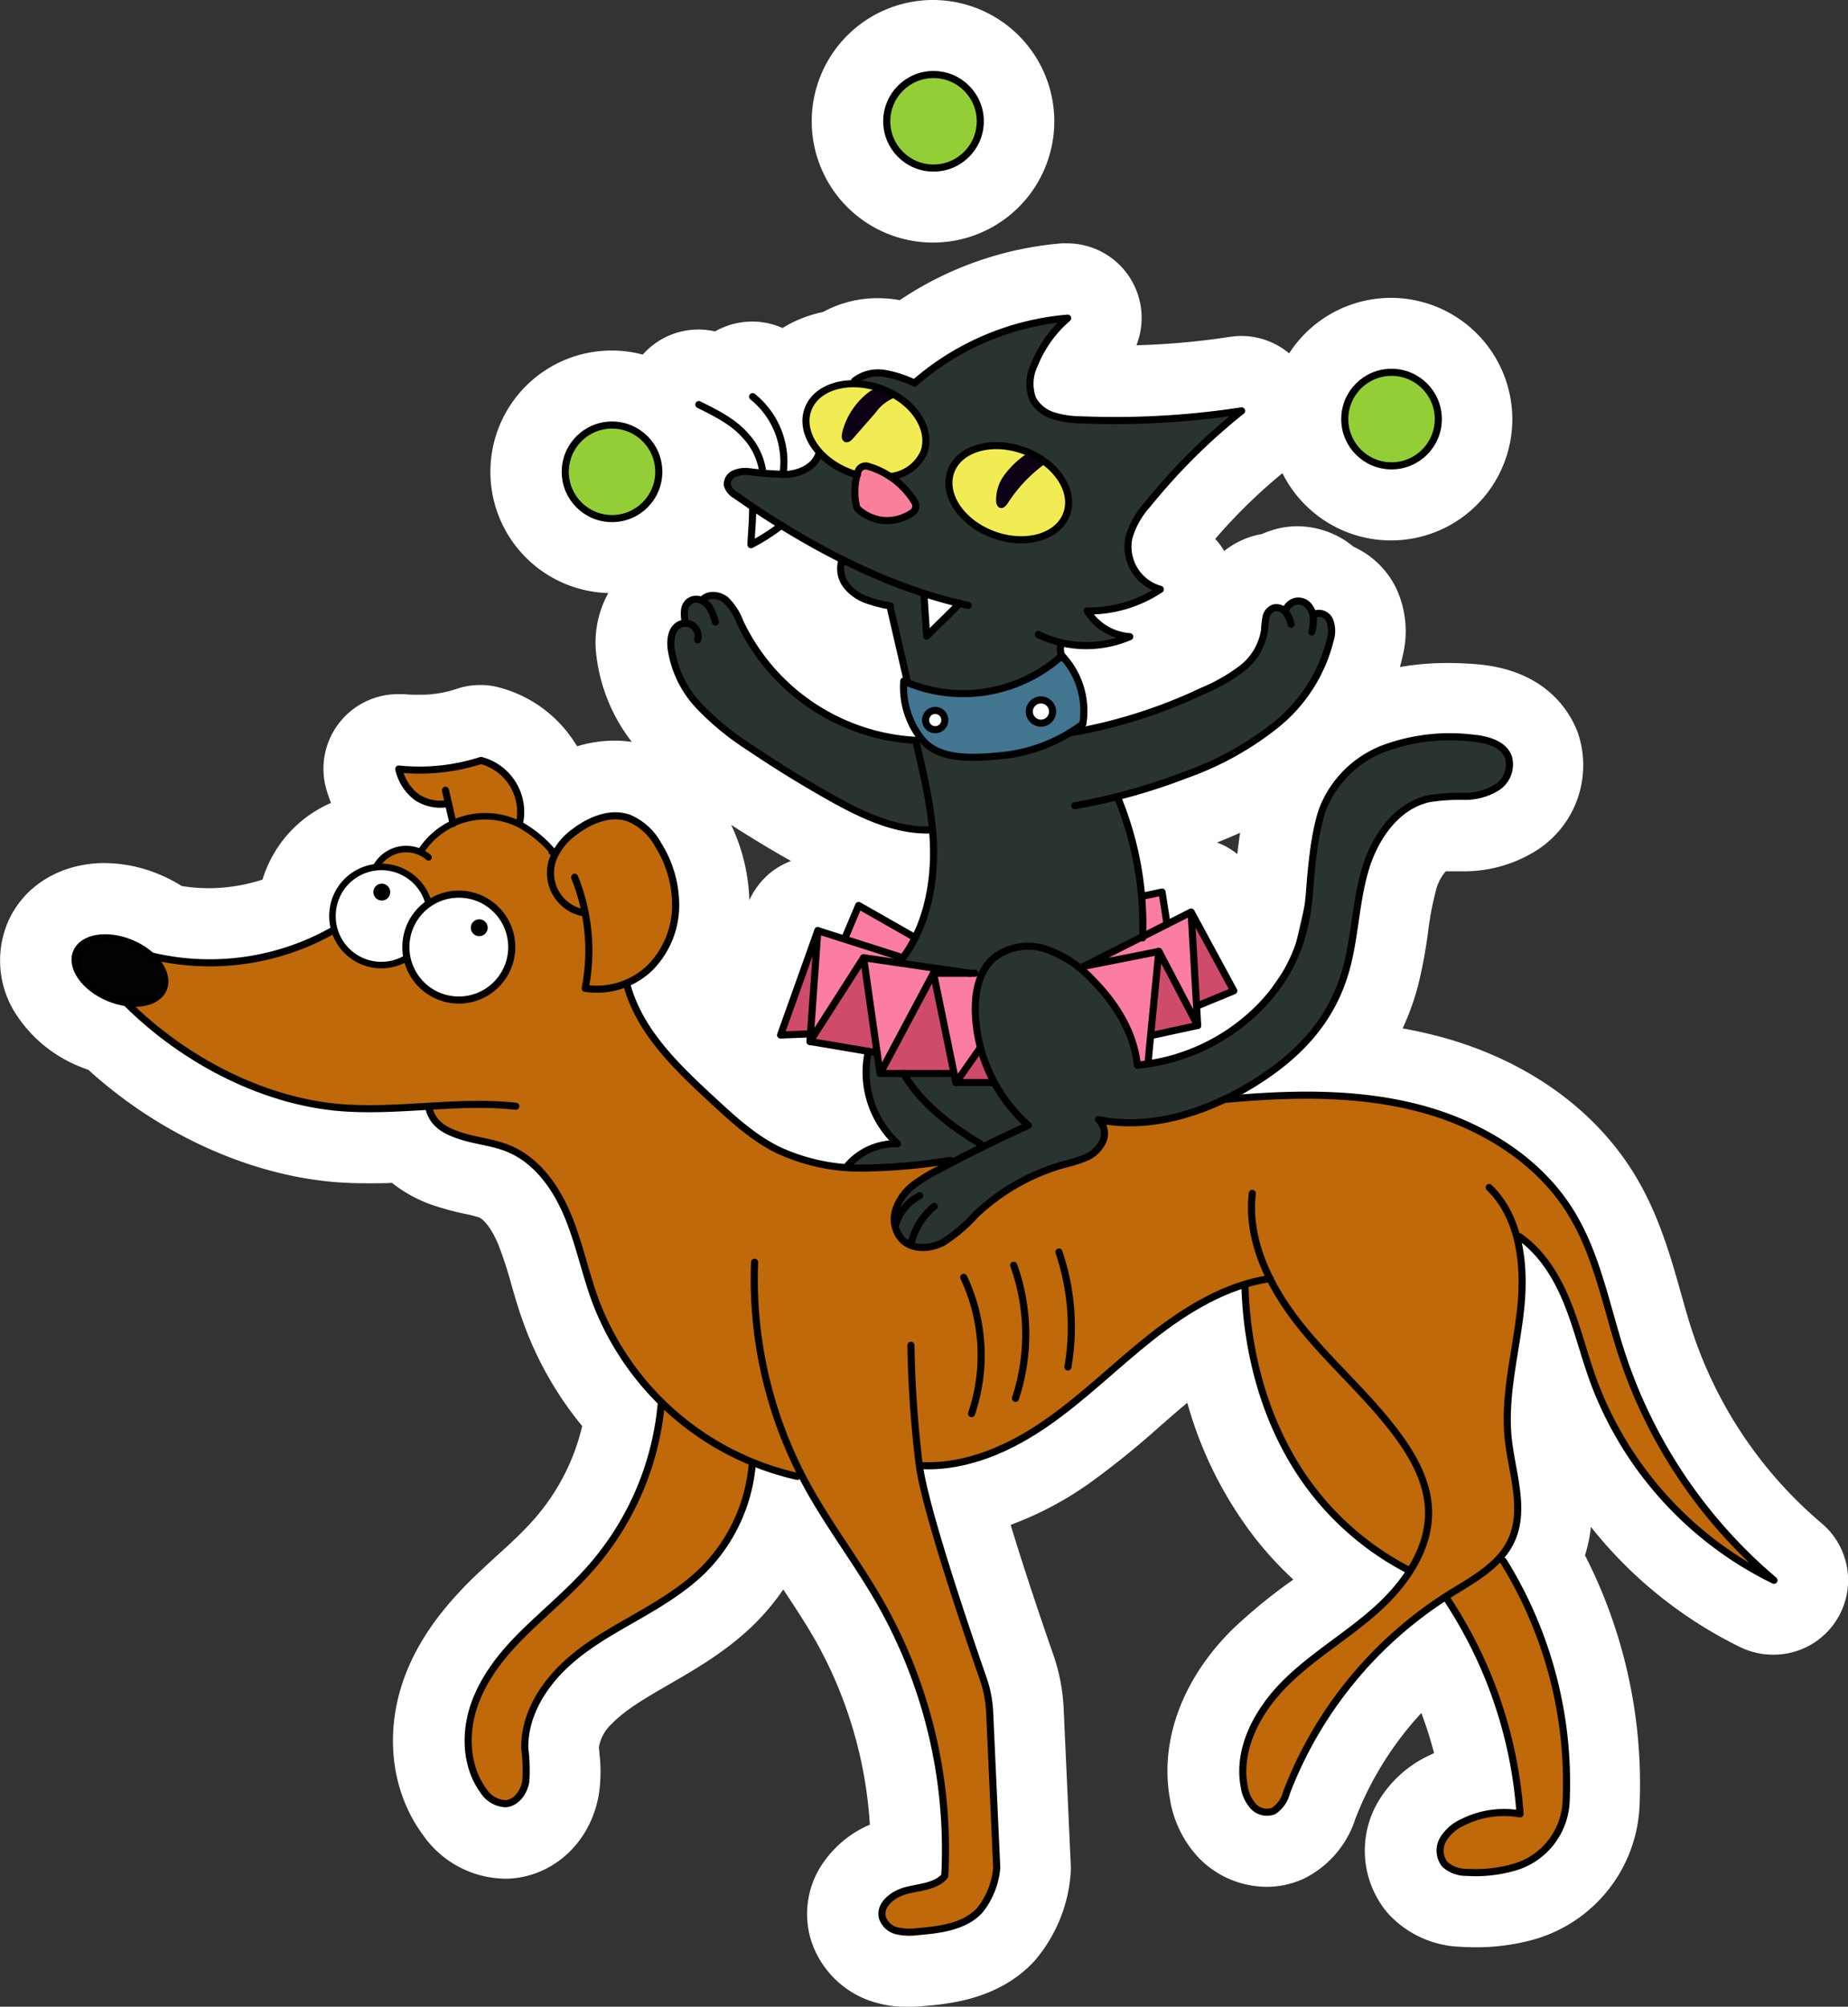 <svg xmlns="http://www.w3.org/2000/svg" viewBox="0 0 260.4 282.75"><rect x="0" y="0" width="260.4" height="282.75" fill="#333333" stroke="none"/><defs><style>.cls-1{fill:#fff;}.cls-2{fill:#c0690a;}.cls-3{fill:#293430;}.cls-4{fill:#fb7da2;}.cls-5{fill:#427590;}.cls-6{fill:#f1ec54;}.cls-7{fill:#fa7f9b;}.cls-8{fill:#0d0115;}.cls-9{fill:#ce4b6a;}.cls-10{fill:#030102;}.cls-11{fill:#93ce36;}.cls-12,.cls-13{fill:none;stroke:#000;stroke-linecap:round;stroke-linejoin:round;}.cls-13{stroke-width:0.92px;}</style></defs><g id="Layer_7"><path d="M203.82,81a12.09,12.09,0,1,1,12.09-12.09A12.1,12.1,0,0,1,203.82,81Z" class="cls-1" transform="translate(-7.81 -9.85)"/><path d="M203.82,61.82a7.09,7.09,0,1,1-7.1,7.09,7.1,7.1,0,0,1,7.1-7.09m0-10a17.09,17.09,0,1,0,17.09,17.09,17.12,17.12,0,0,0-17.09-17.09Z" class="cls-1" transform="translate(-7.81 -9.85)"/><path d="M139.28,39a12.09,12.09,0,1,1,12.09-12.09A12.1,12.1,0,0,1,139.28,39Z" class="cls-1" transform="translate(-7.81 -9.85)"/><path d="M139.28,19.85a7.09,7.09,0,1,1-7.09,7.09,7.1,7.1,0,0,1,7.09-7.09m0-10a17.09,17.09,0,1,0,17.09,17.09A17.11,17.11,0,0,0,139.28,9.85Z" class="cls-1" transform="translate(-7.81 -9.85)"/><circle cx="86.17" cy="66.48" r="12.09" class="cls-1"/><path d="M94,69.24a7.09,7.09,0,1,1-7.09,7.09A7.1,7.1,0,0,1,94,69.24m0-10a17.09,17.09,0,1,0,17.09,17.09A17.11,17.11,0,0,0,94,59.24Z" class="cls-1" transform="translate(-7.81 -9.85)"/><path d="M135.69,287.6a10.88,10.88,0,0,1-2.86-.35,8.34,8.34,0,0,1-6-5.62,7.73,7.73,0,0,1,.74-6,10.58,10.58,0,0,1,6.52-4.73c.44-.12.91-.22,1.39-.32a65.54,65.54,0,0,0-8.41-32c-1.46-2.57-3.16-5.14-4.8-7.63-1.53-2.32-3.1-4.7-4.56-7.2A29.62,29.62,0,0,1,110.68,235c-3.42,3.37-7.53,5.74-11.16,7.84-3.23,1.86-6.56,3.78-9,6.25-2.14,2.18-3.39,4.8-3.33,7,0,.4.05.79.09,1.19a16.64,16.64,0,0,1,0,4.46c-.72,4.39-4,7.58-8.08,7.76h-.35a9.27,9.27,0,0,1-7.39-4.1c-3.36-4.52-4.18-11-2.14-17,1.42-4.19,4.07-8.12,8.32-12.36,1.27-1.27,2.56-2.46,3.81-3.61,1.72-1.58,3.5-3.21,5-4.88a35.47,35.47,0,0,0,8.73-18.24,44,44,0,0,1-8.64-14.09c-.74-2-1.33-4-1.86-5.86a57.55,57.55,0,0,0-2-6.19c-.8-1.91-2.56-5.29-5.36-6.44A17.73,17.73,0,0,0,74.4,176c-1-.23-2.19-.48-3.38-.85a13,13,0,0,1-6-3.7c-1.71.09-3.46.15-5.22.15-1.1,0-2.12,0-3.11-.07-11.72-.61-24.26-6.32-33.82-15.36a14.68,14.68,0,0,1-1.93-.67,14.48,14.48,0,0,1-6.35-5,8.94,8.94,0,0,1-1.07-8.59c1.4-3.34,4.88-5.41,9.08-5.41a15.19,15.19,0,0,1,5.85,1.24,16.16,16.16,0,0,1,3.08,1.72,28.74,28.74,0,0,0,5.8.58,29.7,29.7,0,0,0,11.92-2.48,12.5,12.5,0,0,1,8.23-10.26,10.47,10.47,0,0,1,3.76-2.57,13.75,13.75,0,0,1-2.51-4.95A5.5,5.5,0,0,1,64,112.71h.45c.8.07,1.6.1,2.39.1a20.64,20.64,0,0,0,6.88-1,5.32,5.32,0,0,1,1.84-.32,5.54,5.54,0,0,1,1.4.18,13.11,13.11,0,0,1,7.83,5.82,12.9,12.9,0,0,1,1.67,4.45,14.57,14.57,0,0,1,8-2.61,11.07,11.07,0,0,1,3.59.58A13.6,13.6,0,0,1,105.1,126a21.54,21.54,0,0,1,3.29,12.16,18.07,18.07,0,0,1-5.45,12.2l-.18.17c2.14,3.87,5.86,7.33,9,10.23,2.66,2.48,5.18,4.83,8,6.24A18.38,18.38,0,0,0,125,168.6l.68-.5a19.3,19.3,0,0,1-1.32-5.5L121,162l-.42-.09a3.19,3.19,0,0,1-.44-.13,3.93,3.93,0,0,1-.78-.34,3.4,3.4,0,0,1-.52-.31l-.85,0h-.21a5.5,5.5,0,0,1-5.18-7.36l5.25-14.7a5.07,5.07,0,0,1,.38-.82l.31-.5a5.57,5.57,0,0,1,.72-.82,4.5,4.5,0,0,1,.68-.56,5.3,5.3,0,0,1,.57-.33,5,5,0,0,1,1.12-.43,5.45,5.45,0,0,1,1.38-.18,6.08,6.08,0,0,1,.61,0l.09-.21a5.49,5.49,0,0,1,5.07-3.36,5.45,5.45,0,0,1,2.7.71l2.07,1.17c.11-.7.18-1.38.22-2A41.44,41.44,0,0,1,122,127c-4-2.26-8-4.72-11.82-7.31a43,43,0,0,1-8.08-6.7,20.45,20.45,0,0,1-5.27-11.21,9,9,0,0,1,2-7.13,7.26,7.26,0,0,1,2.53-4.26,7,7,0,0,1,3.94-1.53,7.37,7.37,0,0,1,2-.51c.3,0,.61,0,.92,0h.1a5.5,5.5,0,0,1-.25-1.81c0-.9.07-1.66.11-2.41a7.67,7.67,0,0,1-3.32-5,6.89,6.89,0,0,1,1.76-5.79c-.9-.54-1.9-1-2.84-1.49a5.5,5.5,0,1,1,4.86-9.87l.83.41a5.49,5.49,0,0,1,4.33-2.1,5.55,5.55,0,0,1,3.39,1.17c.4.32.79.65,1.15,1a11.73,11.73,0,0,1,5.7-3.49,12.9,12.9,0,0,1,1.55-.33,10.8,10.8,0,0,1,5.9-1.68A11.63,11.63,0,0,1,133,57a14.53,14.53,0,0,1,2.58.56,43.07,43.07,0,0,1,22.14-8.38h.42a5.5,5.5,0,0,1,3.61,9.65,11.6,11.6,0,0,0-3.17,4.42s0,.08,0,.11a15.34,15.34,0,0,0,1.62.12c1.57.07,3.16.11,4.73.11a112.07,112.07,0,0,0,17-1.3,5.81,5.81,0,0,1,.83-.07,5.5,5.5,0,0,1,3.43,9.8,80.84,80.84,0,0,0-12.4,12.34,8.78,8.78,0,0,0-1.53,2.37.76.76,0,0,0,.09.51.74.74,0,0,0,.42.32,5.51,5.51,0,0,1,1.55,9.91c-.61.4-1.24.77-1.88,1.12a5.48,5.48,0,0,1-3.18,6q2.76-1,5.65-2.36a20.66,20.66,0,0,0,4.37-2.42,3.18,3.18,0,0,0,1.25-1.74c0-.1,0-.2,0-.29a10.89,10.89,0,0,1,.33-2.36,7.18,7.18,0,0,1,5-5.23,5.83,5.83,0,0,1,1.24-.2,7.07,7.07,0,0,1,1.44-.63,6.83,6.83,0,0,1,2.11-.32,7.43,7.43,0,0,1,5.16,2.11,7.49,7.49,0,0,1,4.21,3.72,9.57,9.57,0,0,1,.53,6.24,27.77,27.77,0,0,1-9.42,15,48.11,48.11,0,0,1-14.11,8q-2.31.9-4.79,1.7.65,2.27,1.08,4.59a5.19,5.19,0,0,1,1.22.62,5.54,5.54,0,0,1,1.76,1.94,5.44,5.44,0,0,1,2,.69,5.38,5.38,0,0,1,1.63,1.46,4.63,4.63,0,0,1,.48.76l4.12,7.61a20.91,20.91,0,0,0,2.15-8.31c.34-4.49.82-9.16,2.08-12.9a20.51,20.51,0,0,1,11.77-12,29.38,29.38,0,0,1,11.26-2c1.19,0,2.43,0,3.7.16,6.45.55,8.93,3.73,9.88,6.3a9.23,9.23,0,0,1-3.67,10.66,14,14,0,0,1-7.6,2.24c-.47,0-1,0-1.42,0a14.23,14.23,0,0,0-2.5.17c-2,.44-3.87,2.81-4.85,6a45.77,45.77,0,0,0-1.29,6.61,63.62,63.62,0,0,1-1.25,6.82A29.75,29.75,0,0,1,197,158.81a63.2,63.2,0,0,1,11.42,1.69c11.13,2.77,20.11,8.89,25.28,17.22,3.12,5,4.72,10.72,6.13,15.73.53,1.88,1.08,3.82,1.68,5.64a65,65,0,0,0,19.71,29.21,5.5,5.5,0,0,1-5.93,9.17,56.36,56.36,0,0,1-28.23-31.25c-.32-.87-.61-1.73-.88-2.58a33.26,33.26,0,0,0-.44,8.42c.11,1.07.33,2.27.54,3.43.72,3.95,1.62,8.87-.57,13.66l-.09.19A65.44,65.44,0,0,1,233.89,264a15.51,15.51,0,0,1-11.55,14.37,25.27,25.27,0,0,1-6.56.87c-.59,0-1.17,0-1.76-.06a9.78,9.78,0,0,1-6.82-3,8.57,8.57,0,0,1-.88-9.82,11.49,11.49,0,0,1,5.21-4.69,18.45,18.45,0,0,1,4.21-1.47,57.43,57.43,0,0,0-5.93-17.35,51.62,51.62,0,0,0-15.65,21.54A9.37,9.37,0,0,1,189.5,270a7.64,7.64,0,0,1-3.18.69,8.37,8.37,0,0,1-5.93-2.54,10.7,10.7,0,0,1-2.75-5.69c-1.19-6.54,1.53-13.65,7.47-19.5a67.8,67.8,0,0,1,7.56-6.2c1.85-1.38,3.76-2.79,5.39-4.26h0a46.29,46.29,0,0,1-9.41-9A52.92,52.92,0,0,1,178.39,199a51.06,51.06,0,0,0-5,3.56c-1.85,1.47-3.71,3.09-5.5,4.65a109.82,109.82,0,0,1-9.38,7.57,39,39,0,0,1-14.41,6.54c1.7,6.32,4.72,15.54,7.44,23.33a22,22,0,0,1,1.2,6.23l1,21.93a6.17,6.17,0,0,1-.06,1.06c-.39,2.52-1.21,6.12-3.79,8.91-3.42,3.68-8.13,4.37-12.28,4.72C137.07,287.54,136.42,287.6,135.69,287.6ZM115.15,91.87a16.2,16.2,0,0,1,1.67,3l.16.33a23.68,23.68,0,0,0,8.17,9.52,24.57,24.57,0,0,0,4.42,2.33c0-.51,0-1,0-1.54a6,6,0,0,1,.1-.74l-1.16-5c-.24-.08-.48-.16-.72-.26a11.58,11.58,0,0,1-5.2-3.83A9.49,9.49,0,0,1,120.93,92C120,91.5,119,91,118,90.39l-1.2.69-.55.31A5.9,5.9,0,0,1,115.15,91.87Zm50.28,14,.5-.15-.51.11Z" class="cls-1" transform="translate(-7.81 -9.85)"/><path d="M158.18,54.18a.5.5,0,0,1,.46.31.49.49,0,0,1-.13.57A16.62,16.62,0,0,0,154,61.43c-.71,1.82-.79,3.31-.24,4.43a4.42,4.42,0,0,0,2.62,2.1,12.71,12.71,0,0,0,3.64.52c1.65.07,3.3.11,5,.11a116.93,116.93,0,0,0,17.73-1.36h.07a.5.5,0,0,1,.32.89,84.73,84.73,0,0,0-13.18,13.12,11,11,0,0,0-2.52,4.44,5.69,5.69,0,0,0,4.06,6.71.51.51,0,0,1,.36.41.48.48,0,0,1-.22.49,18.89,18.89,0,0,1-9.6,3.15A7.13,7.13,0,0,0,167,99.06a.5.5,0,0,1,.18,1,15.41,15.41,0,0,1-6.28,1.31h0a15.67,15.67,0,0,1-3.2-.34,2.54,2.54,0,0,0,0,.91,11.92,11.92,0,0,1,3.08,10,.53.53,0,0,1-.16.28A72.79,72.79,0,0,0,177,106.76a24.45,24.45,0,0,0,5.47-3.11,7.87,7.87,0,0,0,3-5.06c0-.19,0-.38,0-.57a6.73,6.73,0,0,1,.17-1.32,2.25,2.25,0,0,1,1.5-1.69,1.84,1.84,0,0,1,.41-.05,2.21,2.21,0,0,1,1,.29,2.65,2.65,0,0,1,1.44-1.13,2.1,2.1,0,0,1,.61-.09,2.44,2.44,0,0,1,1.71.72,2.93,2.93,0,0,1,.66,1.07,1.7,1.7,0,0,1,.51-.07,2.2,2.2,0,0,1,.5.06,2.46,2.46,0,0,1,1.5,1.25,4.61,4.61,0,0,1,.13,3,22.8,22.8,0,0,1-7.77,12.25,43.48,43.48,0,0,1-12.68,7.11,81.41,81.41,0,0,1-9.39,3A47.91,47.91,0,0,1,169,135.56c.48-.09,1.45-.31,2.34-.51h.11a.52.52,0,0,1,.29.09.47.47,0,0,1,.21.33l.61,3.86,2.76-1.4.11,0h.16a.47.47,0,0,1,.21.06.5.5,0,0,1,.15.14.18.18,0,0,1,.05.07l6,11.08a.49.49,0,0,1,0,.41.47.47,0,0,1-.28.29l-4.91,2,.13,2.35a.15.15,0,0,1,0,.07v.07a.61.61,0,0,1-.05.12s0,0,0,.05a.8.8,0,0,1-.13.13h0a.41.41,0,0,1-.15.07h0l-6.27,1.37-.28,2.94a27.58,27.58,0,0,0,14.75-7.68c4.28-4.34,6.41-9.26,6.91-16,.31-4.16.75-8.46,1.83-11.68a15.46,15.46,0,0,1,8.93-8.95,24.39,24.39,0,0,1,9.36-1.67c1,0,2.14,0,3.28.14,3.07.27,5,1.29,5.6,3a4.33,4.33,0,0,1-1.83,4.84,9.15,9.15,0,0,1-4.94,1.34c-.43,0-.87,0-1.3,0a17.51,17.51,0,0,0-3.51.29c-3.81.84-7,4.39-8.55,9.48a49.85,49.85,0,0,0-1.44,7.34A63.73,63.73,0,0,1,198,146c-1.78,6.95-6,12.29-13.24,16.82-.62.39-1.34.81-2.12,1.24,3-.24,6.05-.41,9.23-.41a63.84,63.84,0,0,1,15.38,1.7c9.85,2.45,17.75,7.78,22.23,15,2.75,4.43,4.18,9.52,5.57,14.45.54,1.93,1.11,3.92,1.74,5.84A70.21,70.21,0,0,0,258,232.13a.5.5,0,0,1-.32.88.38.38,0,0,1-.21,0,51.3,51.3,0,0,1-25.71-28.45c-.57-1.57-1.07-3.18-1.55-4.75-.64-2.06-1.3-4.2-2.13-6.22A20.46,20.46,0,0,0,222.2,185a30.51,30.51,0,0,1,.32,9.42c-.2,1.9-.51,3.82-.82,5.68-.66,4.1-1.35,8.33-.91,12.48.14,1.25.37,2.54.6,3.8.66,3.6,1.34,7.32-.2,10.68a10,10,0,0,1-1.47,2.31.49.49,0,0,1,.25.2,60.22,60.22,0,0,1,8.93,34.19,10.53,10.53,0,0,1-7.86,9.75,20.12,20.12,0,0,1-5.26.7c-.47,0-.93,0-1.4-.05a4.87,4.87,0,0,1-3.43-1.32,3.65,3.65,0,0,1-.26-4.1,6.59,6.59,0,0,1,3-2.62,13.87,13.87,0,0,1,6-1.39,11.2,11.2,0,0,1,1.64.11,62.2,62.2,0,0,0-10-29.3,56.48,56.48,0,0,0-21.81,27,4.78,4.78,0,0,1-2.08,2.89,2.7,2.7,0,0,1-1.09.23,3.37,3.37,0,0,1-2.35-1,5.78,5.78,0,0,1-1.41-3.09c-.89-4.9,1.32-10.38,6.06-15a64.88,64.88,0,0,1,7-5.75c1.94-1.44,3.94-2.92,5.75-4.55a26.68,26.68,0,0,0,4.29-4.87,41.21,41.21,0,0,1-13.11-10.91c-6-7.62-9.49-17.9-9.89-29a40.84,40.84,0,0,0-12.44,7.19c-1.94,1.53-3.85,3.19-5.69,4.79a105.52,105.52,0,0,1-8.95,7.24c-5.9,4.12-11.63,6.2-17.05,6.2h-.65c1.12,6.9,7,24.19,8.86,29.43a16.81,16.81,0,0,1,.93,4.82l1,21.93v.1a11.74,11.74,0,0,1-2.52,6.23c-2.2,2.37-5.67,2.85-9,3.14-.48,0-1,.08-1.49.08a6.09,6.09,0,0,1-1.58-.18,3.39,3.39,0,0,1-2.45-2.17,2.73,2.73,0,0,1,.29-2.13,5.65,5.65,0,0,1,3.42-2.37c.44-.12.91-.21,1.39-.31,1.39-.27,2.83-.55,3.66-1.46a70.42,70.42,0,0,0-9-37.91c-1.53-2.7-3.28-5.35-5-7.91-2-3-4-6.11-5.76-9.34l-.29-.58a.48.48,0,0,1-.34.14H120a37.83,37.83,0,0,1-5.76-1.75,24.54,24.54,0,0,1-7,14.86c-3,2.92-6.61,5-10.14,7.07s-7.15,4.12-10,7.08c-3.12,3.18-4.85,7.05-4.76,10.63,0,.51.06,1,.11,1.54a12.08,12.08,0,0,1,0,3.18c-.28,1.71-1.52,3.48-3.36,3.56h-.13a4.44,4.44,0,0,1-3.38-2.08c-2.39-3.22-2.93-8-1.42-12.42,1.17-3.44,3.43-6.75,7.12-10.43,1.2-1.19,2.45-2.35,3.67-3.47,1.8-1.65,3.66-3.37,5.33-5.2a40.41,40.41,0,0,0,10.27-23.34,39.21,39.21,0,0,1-9.2-14.09c-.67-1.82-1.22-3.7-1.75-5.51a63.28,63.28,0,0,0-2.23-6.74c-1.34-3.2-3.83-7.38-8.07-9.12a21.46,21.46,0,0,0-3.74-1c-1-.21-2-.42-2.9-.73-2.08-.66-4.09-1.62-4.8-4.1l-.22,0c-2.55.15-5.17.3-7.78.3-1,0-1.91,0-2.86-.07-11-.57-22.77-6.15-31.6-14.93a10.83,10.83,0,0,1-2.46-.7c-3.68-1.56-5.77-4.67-4.76-7.07.65-1.52,2.36-2.35,4.48-2.35a10.83,10.83,0,0,1,6.75,2.61h.05a34.18,34.18,0,0,0,7.93.93,34.69,34.69,0,0,0,17-4.45,7.27,7.27,0,0,1-.19-1.63,7.35,7.35,0,0,1,6.24-7.25A5.34,5.34,0,0,1,64,129.07,4.88,4.88,0,0,1,65,129a5.5,5.5,0,0,1,1.89.34A11.41,11.41,0,0,1,71,125.64l-.47-2-.8,0a6.06,6.06,0,0,1-3.48-1,7.19,7.19,0,0,1-2.79-4.28.46.46,0,0,1,.09-.45.48.48,0,0,1,.39-.19h0c.83.07,1.78.12,2.8.12a25.79,25.79,0,0,0,8.55-1.34.51.51,0,0,1,.17,0,.3.3,0,0,1,.13,0,8.05,8.05,0,0,1,4.83,3.58,8.15,8.15,0,0,1,1,5.73,17.41,17.41,0,0,1,4.34,3.54,10.65,10.65,0,0,1,2.47-2.6,10.18,10.18,0,0,1,6.13-2.43,6.17,6.17,0,0,1,2,.31,8.85,8.85,0,0,1,4.44,4,16.49,16.49,0,0,1,2.54,9.3,13,13,0,0,1-3.89,8.8,10.65,10.65,0,0,1-2.88,1.94c1.81,6.54,7.3,11.65,11.71,15.75,2.81,2.62,5.72,5.32,9.19,7.06a25.31,25.31,0,0,0,9.23,2.4.42.42,0,0,1,.1-.17,9.75,9.75,0,0,1,6.17-3.19,14.09,14.09,0,0,1-3.49-12.08l-7.74-1.32h-.08l-.07,0,0,0-.1-.09,0,0a.39.39,0,0,1-.07-.16.07.07,0,0,1,0-.05s0-.07,0-.11l0-.51-3.66.14h0a.48.48,0,0,1-.4-.2.5.5,0,0,1-.07-.47l5.25-14.71s0,0,0,0l0-.07a.28.28,0,0,1,.09-.1l0,0h0a.35.35,0,0,1,.14-.06h.26l3.32,1.06,1.82-4.31a.49.49,0,0,1,.3-.28l.16,0a.5.5,0,0,1,.24.06l7.51,4.26a26.67,26.67,0,0,0,2.3-11.22c0-.92-.05-1.84-.12-2.76h-.29c-5.13,0-9.87-2.42-13.94-4.7-3.9-2.19-7.75-4.58-11.45-7.09a38.11,38.11,0,0,1-7.16-5.89,15.57,15.57,0,0,1-4-8.41c-.19-1.8.32-3.17,1.41-3.77a2.48,2.48,0,0,1,.56-.2,4.86,4.86,0,0,1-.06-1.38,2.38,2.38,0,0,1,.82-1.63,2,2,0,0,1,1.28-.42,2.42,2.42,0,0,1,.7.1,2.3,2.3,0,0,1,1.38-.63,1.88,1.88,0,0,1,.34,0,3.42,3.42,0,0,1,2.11.75,7.8,7.8,0,0,1,2,2.94l.16.34a28.65,28.65,0,0,0,24.31,16.38,12.35,12.35,0,0,1-2.17-7.89.49.49,0,0,1,.24-.39.58.58,0,0,1,.14,0l-2.23-9.64v0a18.19,18.19,0,0,1-3.1-.82,6.76,6.76,0,0,1-3-2.18,4.31,4.31,0,0,1-.79-3.71c-2.62-1.33-5.28-2.82-8-4.47a25.75,25.75,0,0,1-3.51,2.25l-.56.32a.5.5,0,0,1-.24.06.48.48,0,0,1-.26-.07.47.47,0,0,1-.24-.44c0-.93.07-1.7.11-2.47s.09-1.53.12-2.45a.58.58,0,0,1,0-.14L111.18,80a2.88,2.88,0,0,1-1.39-1.77A2.13,2.13,0,0,1,111,76.14a3.88,3.88,0,0,1,1.78-.35h.42c.48,0,1,.07,1.43.12a8.93,8.93,0,0,0-2.21-4.34c-1.72-1.94-4.22-3.18-6.43-4.27a.49.49,0,0,1-.22-.67.5.5,0,0,1,.44-.28.43.43,0,0,1,.22.06c2.29,1.13,4.89,2.41,6.74,4.49A9.8,9.8,0,0,1,115.68,76c.66.08,1.3.15,1.94.17a11.39,11.39,0,0,0-4.13-10.08.5.5,0,0,1,.31-.89.47.47,0,0,1,.31.11,12.23,12.23,0,0,1,4.53,10.84c1.45-.11,3.33-.79,4-2.37l.07-.11a10.24,10.24,0,0,1-.66-.85,5.68,5.68,0,0,1,3.38-9.12,9.59,9.59,0,0,1,2.29-.33.51.51,0,0,1,.14-.26,5.59,5.59,0,0,1,3.68-1.24,7.38,7.38,0,0,1,.93.06,15.33,15.33,0,0,1,4.09,1.27,38.17,38.17,0,0,1,21.63-9.06h0m0-10-.67,0h-.14a48,48,0,0,0-22.78,8l-.94-.14a17.28,17.28,0,0,0-2.16-.13,15.9,15.9,0,0,0-7.69,1.93c-.38.08-.74.17-1.11.27a17.57,17.57,0,0,0-4.63,2,10.38,10.38,0,0,0-4.26-.91,10.5,10.5,0,0,0-5.24,1.39,10.93,10.93,0,0,0-2.35-.27,10.5,10.5,0,0,0-6.15,19,11.81,11.81,0,0,0,1.67,9.14,11.73,11.73,0,0,0-3.49,1.94,12.2,12.2,0,0,0-4,5.89,14.35,14.35,0,0,0-2.41,9.93,24.56,24.56,0,0,0,5,12.21,16.53,16.53,0,0,0-2.45-.18,18.07,18.07,0,0,0-5.27.8c0-.08-.09-.16-.14-.24a18.13,18.13,0,0,0-10.86-8.06,10.11,10.11,0,0,0-2.64-.34,10.37,10.37,0,0,0-3.49.6,16,16,0,0,1-5.23.77c-.65,0-1.31,0-2-.08l-.2,0-.67,0a10.51,10.51,0,0,0-10.08,13.46c.19.65.4,1.27.64,1.87a17.24,17.24,0,0,0-9.65,10.8A24.83,24.83,0,0,1,37.28,135a23.68,23.68,0,0,1-3.87-.31,20.61,20.61,0,0,0-3.06-1.59,20.18,20.18,0,0,0-7.8-1.64c-6.24,0-11.49,3.24-13.69,8.46a13.88,13.88,0,0,0,1.54,13.33,19.19,19.19,0,0,0,8.54,6.84c.43.18.87.35,1.32.5,10.29,9.36,23.6,15.26,36.12,15.91,1.07.06,2.18.08,3.37.08s2.21,0,3.29-.06a19.43,19.43,0,0,0,6.47,3.37,39.17,39.17,0,0,0,3.83,1,17,17,0,0,1,2,.51c.46.19,1.6,1.21,2.66,3.75a54.19,54.19,0,0,1,1.85,5.64c.55,1.91,1.17,4.05,2,6.22a49.06,49.06,0,0,0,8,13.78,30.48,30.48,0,0,1-7.07,13.45c-1.35,1.5-3,3.06-4.68,4.56-1.23,1.13-2.62,2.41-4,3.75-4.82,4.8-7.84,9.34-9.53,14.29-2.59,7.62-1.52,15.7,2.87,21.6a14.3,14.3,0,0,0,11.4,6.12l.6,0c6.4-.28,11.66-5.19,12.76-11.94a21.14,21.14,0,0,0,.07-5.71c0-.35-.07-.71-.07-.88a5.87,5.87,0,0,1,1.9-3.37c1.94-2,5-3.73,7.9-5.42,3.9-2.25,8.31-4.79,12.18-8.62a33,33,0,0,0,4-4.81c1.58,2.38,3.2,4.85,4.55,7.22a60.53,60.53,0,0,1,7.65,25.92,15.29,15.29,0,0,0-7.14,6.25,12.66,12.66,0,0,0-1.21,9.84,13.36,13.36,0,0,0,9.5,9.07,15.87,15.87,0,0,0,4.14.52c.94,0,1.75-.07,2.33-.12,3.41-.29,10.5-.89,15.52-6.29a21.3,21.3,0,0,0,5.07-11.49s0-.08,0-.12a9.91,9.91,0,0,0,.1-2l-1-22a26.87,26.87,0,0,0-1.47-7.64c-2.41-6.91-4.48-13.25-6-18.26a48,48,0,0,0,11.09-5.86,119.78,119.78,0,0,0,9.8-7.9c1.32-1.16,2.68-2.34,4-3.45a55.4,55.4,0,0,0,9.57,19.09,49.19,49.19,0,0,0,5.37,5.82l-.39.29a74.45,74.45,0,0,0-8.12,6.67c-7.12,7-10.36,15.76-8.87,24a15.66,15.66,0,0,0,4.09,8.29,13.4,13.4,0,0,0,9.51,4.05,12.44,12.44,0,0,0,5.28-1.16,14.22,14.22,0,0,0,7.23-8.39,46.6,46.6,0,0,1,9.31-14.94,53.67,53.67,0,0,1,1.79,5.65l-.6.29a16.41,16.41,0,0,0-7.39,6.75,13.61,13.61,0,0,0,1.51,15.56,14.45,14.45,0,0,0,10.22,4.69c.69.05,1.4.07,2.11.07a30.41,30.41,0,0,0,7.86-1,20.5,20.5,0,0,0,15.25-19A70.77,70.77,0,0,0,231.15,229a21.22,21.22,0,0,0,.84-4,61.08,61.08,0,0,0,21.16,17,10.57,10.57,0,0,0,4.56,1,10.49,10.49,0,0,0,6.75-18.54,60.06,60.06,0,0,1-18.17-26.95c-.57-1.71-1.1-3.6-1.61-5.42-1.51-5.34-3.21-11.38-6.7-17-5.86-9.45-15.92-16.36-28.32-19.44-1.37-.34-2.77-.64-4.21-.89a36.25,36.25,0,0,0,2.24-6.28,68.88,68.88,0,0,0,1.35-7.34,43.77,43.77,0,0,1,1.12-5.88,6.36,6.36,0,0,1,1.38-2.64c.32,0,.84,0,1.25,0l1.56,0a19.13,19.13,0,0,0,10.25-3.12,14.24,14.24,0,0,0,5.51-16.5c-1-2.59-4.24-8.7-14.14-9.55-1.41-.12-2.8-.18-4.13-.18a38.64,38.64,0,0,0-6.77.57c.15-.54.28-1.08.4-1.62a14.3,14.3,0,0,0-.93-9.49,12.33,12.33,0,0,0-6-5.84A12.49,12.49,0,0,0,190.68,84h0a11.86,11.86,0,0,0-3.6.55,12.34,12.34,0,0,0-1.43.54c-.35.06-.7.14-1.05.23a11.76,11.76,0,0,0-4.29,2.17,10.47,10.47,0,0,0-1.26-1.71,76,76,0,0,1,10.24-9.88,10.51,10.51,0,0,0-6.56-18.71,10,10,0,0,0-1.54.12h-.06a105.62,105.62,0,0,1-13.19,1.19,10.5,10.5,0,0,0-9.76-14.36ZM113.4,136.69a26.62,26.62,0,0,0-2.56-10.61c2.76,1.78,5.58,3.48,8.43,5.09a8.25,8.25,0,0,0-.86.37,10,10,0,0,0-1.35.77,9.29,9.29,0,0,0-1.46,1.21,10.48,10.48,0,0,0-1.21,1.44,9.35,9.35,0,0,0-.52.81c-.17.3-.33.61-.47.92Zm65.92-8.14c1.12-.44,2.2-.89,3.23-1.36-.15,1-.28,2-.39,3a10.36,10.36,0,0,0-1.35-.92,10.62,10.62,0,0,0-1.49-.7Z" class="cls-1" transform="translate(-7.81 -9.85)"/><path d="M29.3,144.58l4.6.94h4.9l8-.94,5.34-2.32,2.66-1.69,2.32-3.23L57.5,135l3.56-3.47.74-.84s2.07-1.11,2.22-1.14,2,0,2,0l1.12.21,1.32-1.64,3.18-2.26L71,123.06H68.84l-2.23-.85L65,120.49l-.5-2.24,4.35-.23,5.77-.34,1.41-.59c1.09,0,2,1,2.9,1.63A6.45,6.45,0,0,1,81,121.19a9.86,9.86,0,0,1,.42,4.84c1.53,1.27,3,2.56,4.54,3.83a10.88,10.88,0,0,1,8.71-5.05c3.36-.07,5.93,3.22,7,6.41a20.17,20.17,0,0,1,1.29,6.15,12.18,12.18,0,0,1-1.58,6.06,17.15,17.15,0,0,1-5.23,5.19,41.27,41.27,0,0,0,4.26,8.21c1.35,2.09,3.45,3.59,5.23,5.32l2.71,2.63c1.65,1.6,3.24,3.26,5,4.74a12.52,12.52,0,0,0,2.75,2,8.93,8.93,0,0,0,1,.25c.58.17,1.15.41,1.73.61a51.7,51.7,0,0,0,8,2l13.81-.83,14.92-2.11,13.42-8.61,5.94-1.68,6.31,3.54,8.71-.52h8.17l5.78.92,10.35,2.9,5.17,3.08,6.71,5.28,2,2.95,3.64,6.59,1.27,3,.75,3.24,1.33,3.84,1.32,5.14.77,3.29,2.12,4,3,5.79,3.51,5.45,4.39,5.56,4,4.23L256,231l-2-.48-2.78-2-3.45-2.71L243.19,222l-2.55-3.11-3.51-4.91-2.24-3.14L232,203.12l-1.74-4.44-2.36-6.81-2.33-4.2-2.24-2.42-1.59-.9.52,4-.18,6.36-.59,4.16-.8,5.17-.43,5,.56,6.42.62,3.59.28,3.67-.89,4.13-1.17,2.21.52,1.63,3.68,6.23,1.09,3.76,2.05,7,.7,3.48.78,7.27.06,4.45-.33,3.6-2.93,4.2-2.58,1.74-3.82,1.31h-3.39L212,273l-.94-1.3-.27-1.59.36-1.46s3.73-2.49,3.73-2.61,5.38-.84,5.38-.84l1.77.34-.18-1.77-.53-3.64-1.53-7.55-2.82-8.77-2.4-4.75-2.61-3.7-.46-.69-5,3.36-7.12,7.68-3.77,4.41-4.47,7.55-1.73,3.88L188,264.42l-1.44.76-1.85-.23-1-1.15-.8-1.46-.35-2.11,1.21-6.13,2.73-4.5,3.11-3.3,6.59-5.47,5.94-4.66,4.26-4.88-1.9-1.19-4.88-3.38-2.3-2.18L195.66,223l-1.15-1.15-4.09-5.46-3-5.55-.91-2.42L184.66,202l-1.43-7.83V191h-.84l-3.86,1.68-8.82,5.81-8,7.16-10.2,7.06-6,2.6-8.09.93.58,3.11,2.7,9.76,3.16,9.21,2.8,7.62.55,3.45.16,2.86.29,6.06V263l.69,8.43v3.48l-2.69,4.47-3,1.9-5.11.86-2.82-.08-1.63-.69-.86-.8-.06-1.12.53-1.59,1.74-1.52,3-.62,2.43-.75.87-1.12.06-1.9.06-6.74-1.12-8.36-1.49-5L136,244l-2-3.33-2.52-5.16-4.69-8.27-5-7.52-.77-1.58-1.37-.23-2.95-.92-2.83-1-.32,2.67-2,6-1.74,3-4.08,4.58L103,234.32l-4.43,2.79-5.73,3.38-3.66,2.56-2.13,1.85-2.53,3-1.63,4-1,2.2.09,5.66-.59,2.57-1.78,1.6-1.71-.09-1.36-.94-1.33-1.34-1.47-4.1L74,252.7,75.27,248l4.79-6.59,5.62-5.64L91,230.94l1.89-2.67,3.86-5.84L98.27,219l1.87-6.07.53-3.63.15-1.65-.81-1.37-1.86-2.2-1.65-2.24-2.3-3.24-1.46-2.79-2-5.66L90,187.71l-1.6-5.57-1.28-2.55-2-3.85-2.86-2.65-3.53-1.66L76.51,171l-3.75-1.13-1.78-.7-1.43-.81-.81-.93-.47-1.37-.24-.31-4.32.53-7.46-.22L49.82,165l-5.19-1.58-6.35-2.87-5-3.32-8.11-6.71-.54-1.15,1.38-2Z" class="cls-2" transform="translate(-7.81 -9.85)"/><path d="M127.29,174s3-2.24,3.17-2.31,3.42-1.13,3.42-1.13L131.82,168s-1.47-3.41-1.53-3.66-.43-3.85-.43-3.85l-.09-2.56,1.63-10.15,4.24-3.83,3.29-6.89.41-4s-.14-6.15-.15-6.2a4.92,4.92,0,0,0-.94,0l-4.69-.71-4.83-1.84-4.79-2.54-5.4-3.22s-10.14-7.1-10.23-7.18-2.93-3.09-2.93-3.09l-1.9-3.11-1-3.36.21-2.92.86-1,.74-.39,0-1.58.64-1.29.53-.33h1.72l.41-.42,1.64,0,1.13.71,1.43,2.23,3.12,5.38,3.56,4,3.22,2.63,4.32,2.64,5.84,1.9,4.06.65,1,.07,1.72-1.43-2.42-5.32-.74-2.76-2.12-9.43-3.78-1-1.92-1.28-1-1.6-.27-2.25-.79-.91-9.68-5.42-3.5-2.58-1.93-2,.2-1.17,1.2-.6h4.62l2.86.22,2.13-.71L123,74.17l.47-1.2,10.11-4.55-2.57-3L128,64.39l1-1.35,3.11-.92,2.78,1,1.85.75,4.5-3.37L145.68,58l5.5-2,6.24-1.27h.83L156.14,57l-2.07,2.86-.88,2.76L153,65.2l.8,1.66,3.69,1.89,4.62.3,8.43.32,8.33-1,3.89-.7-3.2,3.13-6.11,5.32-4.78,5.57-1.49,2.84-.42,2.68.53,2.14s1.11,1.69,1.18,1.76,2.17,1.48,2.17,1.48l.22.51-3.22,1.75s-4.29,1-4.44,1-2,.36-2,.36l1,1.2,2.06,1.43,2.07,1-2.73.76a21.92,21.92,0,0,1-2.81,0,13,13,0,0,0-2.16,0l-1.47-.22.13,1.53-.13,5.52,1.71,4.81,1.14.51,2.95-.51,7.13-2.12,9.2-3.9,4.49-3.16,2.55-4.46.09-1.89.34-.91,1-.2,1.17.54.33-.9,1.6-.92,1.17.8.78.77.28.69,1-.33,1,1,.27,1.07-.37,2.37-.81,2.41-1.39,2.73-2.38,4-2.65,1.94-4.11,3.11-7.39,3.45-5.72,2.17-5.26,1.59,1.74,5.41,1,4.71.5,4.5,2.81,11.74-1.9,3.79-.73,5.57.73,1.47,3.18-.17,6.67-2.8,5.81-4.48,4.86-7,2.23-9.74.39-6.4,2.15-6.47,1.79-2.59,4-3,3.25-1.67,4.83-1.2h3.4l4.35.32,2.36.83,1.25,1.23.41,1-.09,1.2-.53,1.25-1.21,1.28-1.26.65-2.81.4-5.23.34-2,.64L205.23,124l-1.84,2.11-1.72,2.56-1.29,2.93-1.44,6.53-.5,3.34-.42,2.46-1.74,5.77-1.5,2.16-3.45,5.2-2.66,2.44-10.84,6.59-5.22,1.36-5.5.62-3.67-.35-.27.67.51,1.59-.85,1.39-2.57,1.84-3.24,1-4.68,1.9-4.46,2.78L143,183.24l-3.17,2.07-2.45.36-1.4-.38-1.24-.94-.68-1.19-.24-1.52.38-1.81.91-1.56,3.37-2.88,3.59-1.83-1.92-.05-4.43,1h-6.36Z" class="cls-3" transform="translate(-7.81 -9.85)"/><polygon points="128.95 131.86 120.99 127.59 119.08 132.12 115.24 130.79 112.34 144.69 114.81 145.91 121.17 147.76 123.6 148.35 124.01 151.01 133.91 150.67 134.88 152.13 138.72 151.27 137.9 146.75 137.38 143.87 137.86 138.48 138.15 137.13 135.81 137.06 130.8 136.28 126.48 135.65 127.33 134.79 128.95 131.86" class="cls-4"/><path d="M168.69,136.37a13.59,13.59,0,0,1,2.86-.83l1,4.38,3.07-1.55.92,15-5.47-8.89-1.53,14.82-.73.5-.82.18-.91-3.74-2.17-4.36-2.48-3.12-2.2-2.14v-.23l3.38-1.91,5.2-2.47s.24-2.59.24-2.88S168.69,136.37,168.69,136.37Z" class="cls-4" transform="translate(-7.81 -9.85)"/><circle cx="64.81" cy="133.45" r="7.45" class="cls-1"/><circle cx="53.94" cy="129.09" r="7.09" class="cls-1"/><polygon points="127.8 96.15 131.54 97.3 135.71 98 140.37 97.2 145.25 95.41 148.56 93.29 149.43 92.57 150.67 93.39 151.71 95.47 152.52 98 152.74 100.26 152.63 101.69 148.44 104.47 145.84 105.51 141.34 106.44 136.76 106.72 133.71 106.39 131.54 105.56 129.35 103.44 128.47 101.9 127.8 99.64 127.33 97.71 127.8 96.15" class="cls-5"/><polygon points="125.47 67.19 127.48 66.5 129.93 64.69 130.42 62.32 129.93 60.6 128.7 57.85 126.12 55.72 123.5 54.54 121.48 54.12 119.51 54.26 117.15 54.57 115.24 55.69 114.32 56.73 113.55 58.04 113.55 59.73 114.13 61.74 115.64 63.91 117.66 65.54 120.81 66.92 121.58 65.65 123.61 66.01 125.47 67.19" class="cls-6"/><path d="M146.46,72.8a5.4,5.4,0,0,1,3-.29,12.32,12.32,0,0,1,2.88.95l3.43,2,1.48,1.68.77,1.49.38,1.89L158,82.49l-.94,1.42-1.68,1-1.45.75-2.42.54-2.76-.68-3-1.28-2.08-2-1.52-1.75-.28-1.21-.37-1.16.08-1.08.46-1.9,1.07-.79,1.17-.81Z" class="cls-6" transform="translate(-7.81 -9.85)"/><circle cx="131.78" cy="101.46" r="1.43" class="cls-1"/><circle cx="146.68" cy="100.26" r="1.43" class="cls-1"/><polygon points="130.17 83.78 130.56 89.65 135.22 84.99 130.17 83.78" class="cls-1"/><polygon points="109.91 74.17 105.83 76.75 106.06 71.58 109.91 74.17" class="cls-1"/><polygon points="121.32 65.89 120.61 67.9 120.51 69.73 120.71 71.25 121.51 72.18 123.86 73.24 126.38 73.19 128.36 72.35 129.05 71.58 128.79 70.58 127.35 68.72 125.29 67.05 122.92 65.89 121.58 65.65 121.32 65.89" class="cls-7"/><path d="M149.53,76.53a5.88,5.88,0,0,0-1.36,3.88c0,.39.16.84.52,1a.78.78,0,0,0,.71-.17,2.65,2.65,0,0,0,.47-.58,20.69,20.69,0,0,1,5.51-5.68,7.67,7.67,0,0,0-1.41-1c-.47-.2-1.09-.45-1.53-.16A12.28,12.28,0,0,0,149.53,76.53Z" class="cls-8" transform="translate(-7.81 -9.85)"/><path d="M126.51,70.74a2,2,0,0,0-.08.77.79.79,0,0,0,.43.62.81.81,0,0,0,.69-.09,2.06,2.06,0,0,0,.53-.49L131.19,68a5.94,5.94,0,0,1,3.07-2.26c-.13,0-.81-.51-1-.59a5.65,5.65,0,0,0-1.12-.37,1.85,1.85,0,0,0-1.86.29,10.32,10.32,0,0,0-3.79,5.67Z" class="cls-8" transform="translate(-7.81 -9.85)"/><circle cx="67.53" cy="130.72" r="1.19"/><circle cx="53.8" cy="125.7" r="1.19"/><polygon points="110.06 145.62 115.15 132.4 114.56 145.62 116.24 143.45 121.45 135.33 123.6 148.35 122.73 148.35 114.13 146.75 114.13 145.84 113.59 145.76 110.06 145.62" class="cls-9"/><path d="M131.82,160.87c-.06-.14,7.11-13.47,7.11-13.47l3.57,14.2,3.09-3.61,2.29,4.41H142.5l-.79-1.58-2.37.3Z" class="cls-9" transform="translate(-7.81 -9.85)"/><polygon points="162.22 145.91 168.76 144.49 163.3 134.58 162.22 145.91" class="cls-9"/><polygon points="168.84 141.68 173.85 139.61 167.89 129.24 168.84 141.68" class="cls-9"/><ellipse cx="24.59" cy="146.56" class="cls-10" rx="4.15" ry="6.76" transform="translate(-125.53 93.91) rotate(-63.74)"/><circle cx="86.32" cy="66.56" r="6.51" class="cls-11"/><circle cx="131.54" cy="17.09" r="6.51" class="cls-11"/><circle cx="196.08" cy="59.05" r="6.51" class="cls-11"/><circle cx="196.08" cy="59.05" r="6.59" class="cls-12"/><circle cx="131.54" cy="17.09" r="6.59" class="cls-12"/><circle cx="86.24" cy="66.48" r="6.59" class="cls-12"/><ellipse cx="149.94" cy="79.26" class="cls-12" rx="6.3" ry="8.69" transform="translate(15.69 182.44) rotate(-69.65)"/><path d="M128.62,76.77c-.34-.09-.68-.2-1-.32-4.5-1.67-7.16-5.67-5.95-8.93S127.49,63,132,64.63s7.17,5.66,6,8.93A5.84,5.84,0,0,1,133.27,77" class="cls-12" transform="translate(-7.81 -9.85)"/><path d="M136.7,80.6a1.09,1.09,0,0,1-.29,1.45,6.43,6.43,0,0,1-3.57,1.16,6.12,6.12,0,0,1-4-1.51,1.06,1.06,0,0,1-.37-.6,9.25,9.25,0,0,1,.26-4.84,1.11,1.11,0,0,1,1.37-.71A11.39,11.39,0,0,1,136.7,80.6Z" class="cls-12" transform="translate(-7.81 -9.85)"/><path d="M123.12,74c-.66,1.7-2.6,2.57-4.42,2.7a50.31,50.31,0,0,1-5.46-.4,3.87,3.87,0,0,0-1.94.29,1.61,1.61,0,0,0-1,1.6,2.45,2.45,0,0,0,1.18,1.44c9.72,6.86,21.14,13,32.76,15.53" class="cls-12" transform="translate(-7.81 -9.85)"/><path d="M128.21,63.53a5.42,5.42,0,0,1,4.21-1.07,16.11,16.11,0,0,1,4.25,1.37,37.58,37.58,0,0,1,21.58-9.15,17.15,17.15,0,0,0-4.69,6.57,6.13,6.13,0,0,0-.23,4.83,5,5,0,0,0,2.91,2.35A13.07,13.07,0,0,0,160,69a117.24,117.24,0,0,0,22.77-1.26,85.69,85.69,0,0,0-13.26,13.19,11.78,11.78,0,0,0-2.62,4.65,6.23,6.23,0,0,0,4.42,7.31A18.27,18.27,0,0,1,161,95.94a7.7,7.7,0,0,0,6,3.62,15.42,15.42,0,0,1-12.88-.3" class="cls-12" transform="translate(-7.81 -9.85)"/><path d="M126.38,89.06a3.86,3.86,0,0,0,.71,3.3,6.35,6.35,0,0,0,2.8,2,18.85,18.85,0,0,0,3.38.87" class="cls-12" transform="translate(-7.81 -9.85)"/><path d="M133.29,95.59l2.31,10" class="cls-12" transform="translate(-7.81 -9.85)"/><circle cx="131.78" cy="101.46" r="1.36" class="cls-12"/><circle cx="146.68" cy="100.26" r="1.64" class="cls-12"/><path d="M160.39,111.86a11.39,11.39,0,0,0-2.94-9.62,21,21,0,0,1-10.62,5.08,20.67,20.67,0,0,1-11.67-1.51,11.73,11.73,0,0,0,2.63,8.32c2.55,3,7.69,2.54,11.63,2.14A22.79,22.79,0,0,0,160.39,111.86Z" class="cls-12" transform="translate(-7.81 -9.85)"/><path d="M138,93.63l.39,5.87c1.57-1.63,3.08-3,4.66-4.65" class="cls-12" transform="translate(-7.81 -9.85)"/><path d="M113.86,81.68c0,1.85-.17,3.08-.23,4.92a26.83,26.83,0,0,0,4.3-2.75" class="cls-12" transform="translate(-7.81 -9.85)"/><path d="M115.29,76.33a9.4,9.4,0,0,0-2.43-5.09c-1.76-2-4.2-3.2-6.58-4.38" class="cls-12" transform="translate(-7.81 -9.85)"/><path d="M118.14,76.67a11.8,11.8,0,0,0-4.28-10.93" class="cls-12" transform="translate(-7.81 -9.85)"/><path d="M106.74,94.45c.76-1,2.38-.84,3.34-.06a8.49,8.49,0,0,1,2,3.11,29.14,29.14,0,0,0,24.77,16.67c1.19,5.24,2.52,10.51,2.51,15.88s-1.3,10.9-4.61,15.13" class="cls-12" transform="translate(-7.81 -9.85)"/><path d="M158.47,113.14a71.89,71.89,0,0,0,18.78-5.92,25.34,25.34,0,0,0,5.57-3.18A8.45,8.45,0,0,0,186,98.65a12.49,12.49,0,0,1,.2-1.83,1.77,1.77,0,0,1,1.14-1.32,1.66,1.66,0,0,1,1.63.63,4.81,4.81,0,0,1,.77,1.67" class="cls-12" transform="translate(-7.81 -9.85)"/><path d="M157.29,100.72a3,3,0,0,0,.21,1.82" class="cls-12" transform="translate(-7.81 -9.85)"/><path d="M189,96.13c-.14-.65.65-1.34,1.28-1.53a1.86,1.86,0,0,1,1.82.51,2.82,2.82,0,0,1,.76,1.79,6.27,6.27,0,0,1-.21,2" class="cls-12" transform="translate(-7.81 -9.85)"/><path d="M192.93,96.43a1.68,1.68,0,0,1,2.25.85,4.1,4.1,0,0,1,.09,2.66,22.19,22.19,0,0,1-7.61,12,43.49,43.49,0,0,1-12.54,7,84,84,0,0,1-15.87,4.44" class="cls-12" transform="translate(-7.81 -9.85)"/><path d="M104.34,97.38a5.57,5.57,0,0,1-.08-1.47,1.87,1.87,0,0,1,.64-1.29,1.75,1.75,0,0,1,1.77-.17,2.9,2.9,0,0,1,1.3,1.29,8.58,8.58,0,0,1,.65,1.75" class="cls-12" transform="translate(-7.81 -9.85)"/><path d="M106.11,100a1.85,1.85,0,0,0-.59-1.93,1.88,1.88,0,0,0-2-.19c-1.08.59-1.28,2.06-1.15,3.28a14.85,14.85,0,0,0,3.91,8.13,37.93,37.93,0,0,0,7.06,5.81q5.57,3.77,11.42,7.06c4.4,2.47,9.16,4.79,14.19,4.63" class="cls-12" transform="translate(-7.81 -9.85)"/><path d="M165.37,122.41A47.08,47.08,0,0,1,168.81,142" class="cls-12" transform="translate(-7.81 -9.85)"/><polyline points="128.95 132.12 120.99 127.59 119.08 132.12" class="cls-12"/><polyline points="127.21 134.95 115.24 131.13 114.13 146.75 121.69 134.95 124.01 151.27 131.54 137.13 134.7 152.54 138.02 147.81" class="cls-12"/><polyline points="167.84 128.51 168.59 141.39 168.76 144.49 163.3 134.06 152.74 136.15 167.84 128.51 173.85 139.61 168.84 141.68" class="cls-12"/><line x1="114.13" x2="123.6" y1="146.75" y2="148.35" class="cls-12"/><line x1="124.01" x2="134.28" y1="151.27" y2="151.27" class="cls-12"/><line x1="131.54" x2="137.38" y1="137.14" y2="137.14" class="cls-12"/><line x1="121.69" x2="136.68" y1="134.95" y2="137.14" class="cls-12"/><path d="M168.84,136.1c.24,0,2.71-.56,2.71-.56l.71,4.54" class="cls-12" transform="translate(-7.81 -9.85)"/><path d="M169.57,159.76c0-.29,1.53-15.85,1.53-15.85" class="cls-12" transform="translate(-7.81 -9.85)"/><line x1="168.76" x2="162.22" y1="144.49" y2="145.91" class="cls-12"/><polyline points="115.24 131.13 109.99 145.84 114.13 145.68" class="cls-12"/><line x1="134.7" x2="139.94" y1="152.54" y2="152.54" class="cls-12"/><path d="M162.59,167.61a2.68,2.68,0,0,1,.61,3.07,4.65,4.65,0,0,1-2.37,2.27,20.5,20.5,0,0,1-3.19,1,29.88,29.88,0,0,0-12.36,7.06,21.84,21.84,0,0,1-4.63,3.92c-1.81.93-4.24,1.05-5.69-.38a4.27,4.27,0,0,1-1-4,7.1,7.1,0,0,1,2.35-3.55A21,21,0,0,1,140,174.7c4.17-2.27,8.39-4.3,12.7-6.28a22.31,22.31,0,0,1-7.46-16.07c-.05-2.68.5-5.58,2.47-7.4a7.82,7.82,0,0,1,7.37-1.4,15.82,15.82,0,0,1,6.52,4.22c3.33,3.3,6,7.5,6.47,12.17a27.89,27.89,0,0,0,17.21-8.13c4.54-4.61,6.57-9.82,7.05-16.27.27-3.52.68-8.21,1.81-11.56a15,15,0,0,1,8.64-8.65,26.78,26.78,0,0,1,12.41-1.49c2.06.18,4.47.78,5.18,2.71a3.84,3.84,0,0,1-1.65,4.26,8.61,8.61,0,0,1-4.68,1.25,27.54,27.54,0,0,0-4.89.33c-4.53,1-7.57,5.38-8.92,9.82s-1.45,9.17-2.6,13.67c-1.9,7.41-6.53,12.47-13,16.52S170.08,169.17,162.59,167.61Z" class="cls-12" transform="translate(-7.81 -9.85)"/><path d="M135.13,161.12c2.4,4.15,6.7,7.47,10.82,9.9" class="cls-12" transform="translate(-7.81 -9.85)"/><path d="M130.17,158a13.68,13.68,0,0,0,4.11,13,9,9,0,0,0-7,3.05" class="cls-12" transform="translate(-7.81 -9.85)"/><path d="M134.08,182.23a6.77,6.77,0,0,1,3.32-3.9" class="cls-12" transform="translate(-7.81 -9.85)"/><path d="M136.21,185a9.64,9.64,0,0,1,3.24-5.17" class="cls-12" transform="translate(-7.81 -9.85)"/><path d="M143.61,189.84a25.74,25.74,0,0,1,1.1,19.2" class="cls-12" transform="translate(-7.81 -9.85)"/><path d="M150.9,206.88a28.82,28.82,0,0,0-.25-18.75" class="cls-12" transform="translate(-7.81 -9.85)"/><path d="M158.29,202.46a32.89,32.89,0,0,0-1.27-16.2" class="cls-12" transform="translate(-7.81 -9.85)"/><path d="M96.18,148.72c1.79,6.5,6.94,11.44,11.87,16,2.88,2.67,5.8,5.38,9.31,7.13a27.41,27.41,0,0,0,12,2.59,82.34,82.34,0,0,0,12.33-1.09" class="cls-12" transform="translate(-7.81 -9.85)"/><path d="M88.78,133.46a27.72,27.72,0,0,1,1.49,15.65,10.82,10.82,0,0,0,9-2.77,12.52,12.52,0,0,0,3.74-8.47,16,16,0,0,0-2.47-9,8.39,8.39,0,0,0-4.17-3.77c-2.61-.89-5.48.34-7.65,2a8.8,8.8,0,0,0-3,3.8A5.72,5.72,0,0,0,90,138.46" class="cls-12" transform="translate(-7.81 -9.85)"/><path d="M71.65,125.88l-1.07-4.68" class="cls-12" transform="translate(-7.81 -9.85)"/><path d="M81,125.89A7.51,7.51,0,0,0,75.59,117,28.3,28.3,0,0,1,64,118.21a6.84,6.84,0,0,0,2.59,4,6.06,6.06,0,0,0,4.39.85" class="cls-12" transform="translate(-7.81 -9.85)"/><circle cx="64.65" cy="133.45" r="7.46" class="cls-12"/><path d="M65,144.9a6.88,6.88,0,0,1-10.34-6,6.89,6.89,0,0,1,13.55-1.77" class="cls-13" transform="translate(-7.81 -9.85)"/><path d="M60.8,132a4.84,4.84,0,0,1,7.39-1.35" class="cls-13" transform="translate(-7.81 -9.85)"/><ellipse cx="24.71" cy="146.61" class="cls-12" rx="4.15" ry="6.64" transform="translate(-127.76 102.44) rotate(-67.09)"/><path d="M29.3,144.58a35.28,35.28,0,0,0,25.5-3.67" class="cls-12" transform="translate(-7.81 -9.85)"/><path d="M25.6,151.14C33.78,159.32,45.43,165.43,57,166c7.83.41,15.7-1.13,23.5-.28" class="cls-12" transform="translate(-7.81 -9.85)"/><path d="M114.14,187.71a60.44,60.44,0,0,0,7.08,30.87c3.2,6,7.38,11.35,10.72,17.24a70.55,70.55,0,0,1,9,38.36c-1.21,1.48-3.57,1.57-5.42,2.05s-3.88,2-3.35,3.88a2.86,2.86,0,0,0,2.1,1.82,8.48,8.48,0,0,0,2.89.09c3.13-.27,6.57-.68,8.71-3a11.15,11.15,0,0,0,2.39-6l-1-21.93a16.58,16.58,0,0,0-.9-4.68c-2.16-6.2-8.08-23.54-9-30a156.65,156.65,0,0,1-1.19-17" class="cls-12" transform="translate(-7.81 -9.85)"/><path d="M184.27,178c-.78,6.81,2.61,13.45,6.91,18.79s9.58,9.86,13.64,15.39c2.24,3.06,4.14,6.57,4.28,10.36.22,5.46-3.23,10.43-7.3,14.09s-8.88,6.44-12.77,10.28-6.89,9.22-5.91,14.6a5.39,5.39,0,0,0,1.27,2.83,2.63,2.63,0,0,0,2.87.69,4.32,4.32,0,0,0,1.83-2.6A57.12,57.12,0,0,1,212,234.52c3.35-2.09,7.14-4.07,8.78-7.65,2-4.39.08-9.44-.44-14.23-.65-6.1,1.07-12.17,1.73-18.26s0-12.93-4.42-17.2" class="cls-12" transform="translate(-7.81 -9.85)"/><path d="M68.27,166.07c.6,2.23,2.3,3.13,4.49,3.84s4.55.89,6.68,1.77c4,1.64,6.69,5.43,8.35,9.4s2.49,8.23,4,12.26a39.73,39.73,0,0,0,28.37,24.54" class="cls-12" transform="translate(-7.81 -9.85)"/><path d="M137.83,216.37c6.3.24,12.39-2.49,17.56-6.1s9.67-8.1,14.61-12,10.54-7.34,16.78-8.27" class="cls-12" transform="translate(-7.81 -9.85)"/><path d="M101,207.46A40.56,40.56,0,0,1,90.6,231.28c-2.8,3.1-6,5.74-9,8.69s-5.66,6.29-7,10.24-1.14,8.61,1.35,12A3.93,3.93,0,0,0,79,264c1.54-.06,2.65-1.62,2.9-3.15a24.7,24.7,0,0,0-.14-4.62c-.11-4.12,2-8,4.9-11s6.49-5.06,10.07-7.11,7.19-4.14,10.12-7a24,24,0,0,0,6.95-14.84" class="cls-12" transform="translate(-7.81 -9.85)"/><path d="M183.23,191c.3,10.42,3.36,20.95,9.81,29.15A40.62,40.62,0,0,0,206.13,231" class="cls-12" transform="translate(-7.81 -9.85)"/><path d="M211.55,234.92A62.87,62.87,0,0,1,222,265.44a12.93,12.93,0,0,0-8,1.14,6.21,6.21,0,0,0-2.82,2.41,3.17,3.17,0,0,0,.2,3.53,4.45,4.45,0,0,0,3.09,1.15A19.46,19.46,0,0,0,221,273a10.1,10.1,0,0,0,7.49-9.29,59.23,59.23,0,0,0-8.85-33.91" class="cls-12" transform="translate(-7.81 -9.85)"/><path d="M221.92,184.11c3.16,2.21,5.27,5.66,6.72,9.24s2.36,7.36,3.68,11a51,51,0,0,0,25.46,28.17,70.54,70.54,0,0,1-21.4-31.71c-2.24-6.81-3.48-14.08-7.26-20.18-4.76-7.68-13.16-12.6-21.93-14.78s-18-1.9-27-1.07" class="cls-12" transform="translate(-7.81 -9.85)"/><path d="M67.15,129.77A10.77,10.77,0,0,1,81,126a16.78,16.78,0,0,1,4.62,3.74l-.06.13" class="cls-13" transform="translate(-7.81 -9.85)"/></g></svg>
